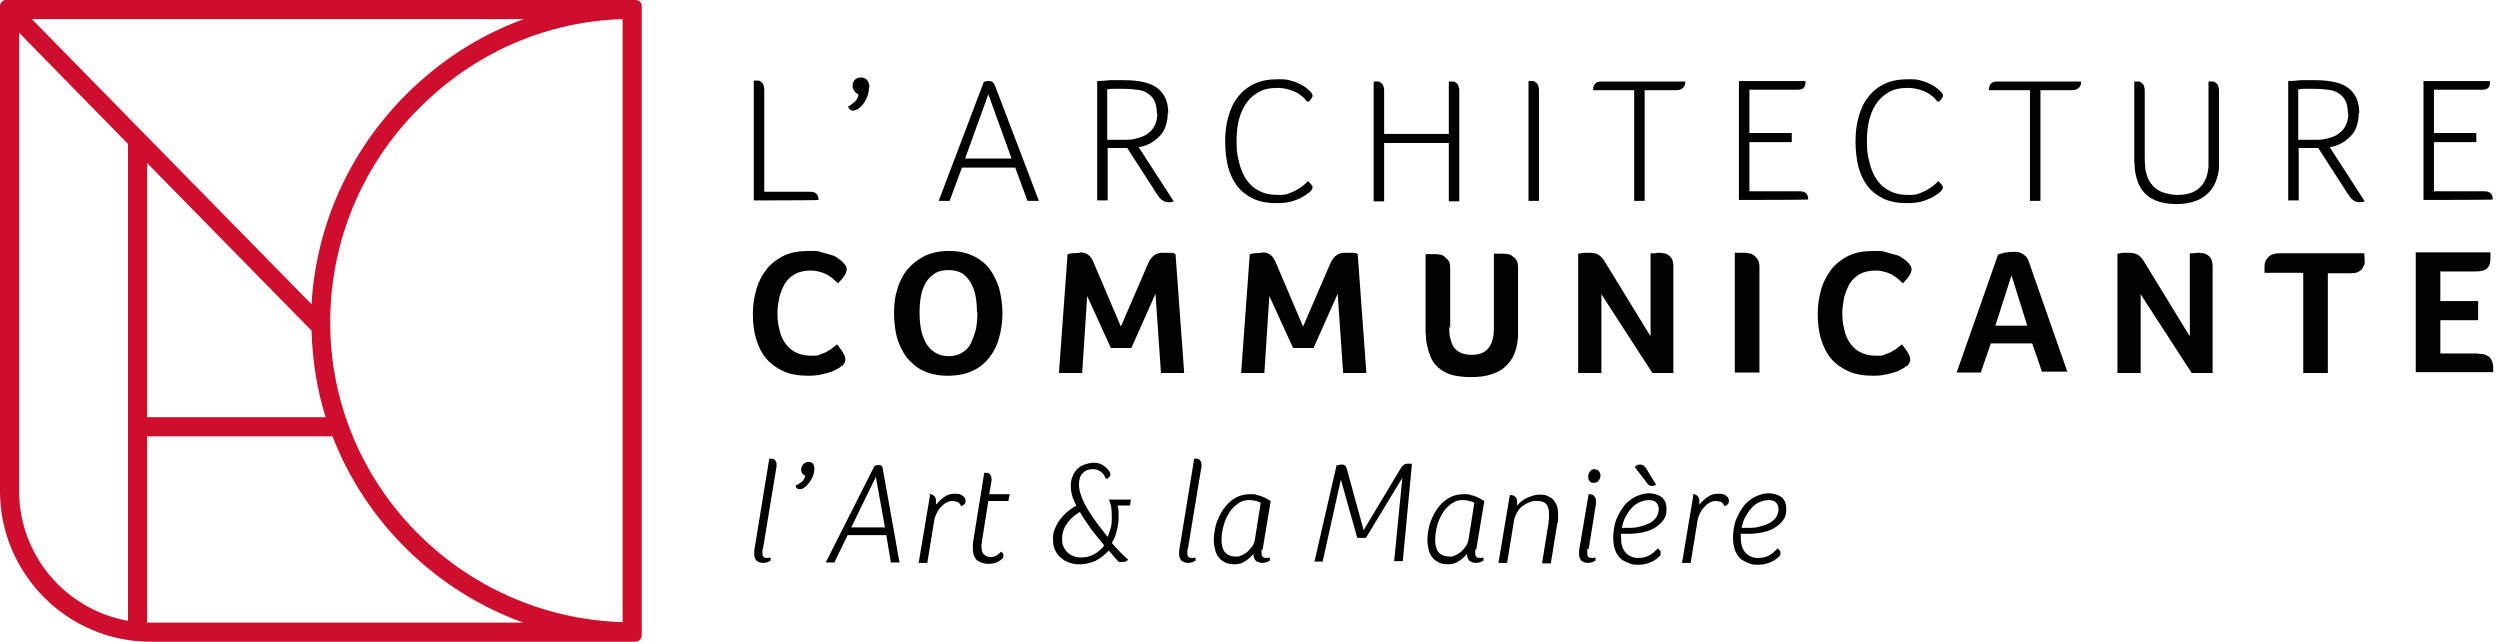 <?xml version="1.0" encoding="UTF-8"?> <svg xmlns="http://www.w3.org/2000/svg" id="Calque_1" version="1.1" viewBox="0 0 548.9 140.9"><defs><style> .st0 { fill: #ce0e2d; } .st1 { fill: #010101; } </style></defs><path class="st0" d="M72.5,70.8c0,35.6,28.6,64.7,64.2,65.8V4.2c-16.8.5-32.6,7.4-44.7,19.6-12.6,12.6-19.5,29.3-19.5,47ZM28.1,136.2V31.6L4.2,7.2v100.6c0,14.2,10.3,26.1,23.9,28.5ZM33.1,136.7h81.8c-19.2-6.9-34.6-22-41.9-40.9h-40.7v40.9c.3,0,.6,0,.8,0ZM140.9,1.3v138.2c0,.8-.6,1.4-1.4,1.4H33.1C14.8,140.9,0,126,0,107.8V1.3C0,.6.6,0,1.3,0h138.3c.7,0,1.3.6,1.3,1.3ZM89,20.9c7.5-7.5,16.3-13.2,26-16.7H7l61.4,62.6c1-17.2,8.2-33.4,20.6-45.9ZM71.5,91.6c-1.9-6-2.9-12.4-3.1-19h0s-36.1-36.8-36.1-36.8v55.8h39.2Z"></path><g><path class="st1" d="M167.4,120.5c0,.2,0,.3,0,.5s0,.3,0,.4c0,.4,0,.7.3.9.2.2.4.2.7.2s.5,0,.8-.1v.7c-.5.3-1.1.5-1.6.5s-1.2-.2-1.5-.5c-.3-.4-.5-.8-.5-1.3s0-.5,0-.7c0-.2,0-.5.1-.8l3.2-19.6c.1,0,.2,0,.4,0,.4,0,.7.1.9.4.2.2.3.5.3.9h0c0,.2,0,.3,0,.4l-3,18.2Z"></path><path class="st1" d="M174.7,106.6c.5-.2.9-.5,1.3-.8s.7-.8.8-1.4c-.2,0-.4-.2-.6-.4-.2-.2-.3-.5-.3-.8,0-.6.2-1,.5-1.3.3-.3.7-.5,1.1-.5s.7.1,1,.4c.2.3.3.6.3,1,0,.9-.2,1.7-.7,2.5-.4.8-1,1.4-1.6,1.8-.1.1-.3.2-.5.3-.2,0-.3,0-.5,0s-.4,0-.5-.2c-.2-.1-.3-.3-.3-.5Z"></path><path class="st1" d="M195.6,123.5l-1-6h-8.5l-2.9,6h-1.9l10.7-21.2c.3-.1.6-.2.9-.2s.5,0,.6.2c.2.1.3.3.3.5l3.7,20.7h-1.9ZM192.3,104.7l-5.4,11.1h7.4l-2-11.1Z"></path><path class="st1" d="M203.9,108.5h.2c.4,0,.7.1,1,.4s.4.6.4,1,0,.2,0,.3,0,.2,0,.3c0,0,0,.2,0,.3.6-.7,1.2-1.3,2-1.8s1.4-.6,2.2-.6,1.2.1,1.6.4c.5.3.7.7.7,1.1s0,.4-.1.6-.2.3-.4.4l-.3.2h-.2c-.2-.5-.5-.8-.8-.9s-.7-.2-1-.2-.7,0-1.1.2-.8.4-1.2.8c-.4.4-.8.8-1.1,1.4-.3.6-.6,1.2-.7,2l-1.5,9.2h-1.9l2.5-14.9Z"></path><path class="st1" d="M217.2,108.5h4.5l-.3,1.5h-4.4l-1.4,8.8c0,.3,0,.5-.1.7,0,.2,0,.4,0,.6,0,.8.2,1.4.6,1.7.4.3.8.5,1.4.5s.8-.1,1.2-.3c.4-.2.8-.5,1.1-.9l.3.3c.1.1.2.2.2.3,0,0,0,.2,0,.4s0,.4-.3.6c-.2.2-.3.3-.5.4-.3.2-.6.4-1,.5-.4.1-.8.2-1.4.2-1.1,0-1.9-.3-2.6-.8-.6-.6-.9-1.4-.9-2.5s0-.6,0-.9c0-.3,0-.6.1-.9l2.4-14.9c.1,0,.2,0,.4,0,.4,0,.7.1.9.4s.3.5.3.9h0c0,.2,0,.3,0,.4l-.5,3Z"></path><path class="st1" d="M245.4,123.1c-.3-.3-.6-.6-.9-1-.3-.4-.7-.8-1.1-1.2-.8.9-1.7,1.6-2.8,2.2-1.1.5-2.3.8-3.5.8s-1.4-.1-2.1-.3c-.7-.2-1.3-.5-1.9-1-.6-.4-1-1-1.4-1.7-.4-.7-.5-1.6-.5-2.6s.1-1.5.4-2.2c.3-.7.6-1.3,1.1-2,.5-.6,1-1.2,1.6-1.7.6-.5,1.3-1,2-1.4-.4-.8-.7-1.5-.9-2.2-.2-.7-.3-1.4-.3-2.1s.1-1.5.4-2.1c.2-.6.6-1.2,1-1.6.4-.4,1-.8,1.6-1,.6-.2,1.3-.4,2-.4s.9,0,1.3.2c.4.1.7.3,1,.5.3.2.5.4.7.6.2.2.3.4.4.5.2.3.3.6.3.8,0,.3-.2.6-.7.9h-.3c-.3-.7-.7-1.3-1.2-1.6-.5-.3-1-.5-1.6-.5-1,0-1.7.3-2.3.9s-.8,1.5-.8,2.5.2,1.6.5,2.5c.3.9.8,1.9,1.4,2.9.6,1,1.3,2,2,3,.8,1,1.6,2.1,2.4,3.1.3-.7.5-1.4.7-2.1.2-.7.2-1.4.2-2s0-1.6-.1-2.2c0-.6-.3-1.2-.5-1.9h4.8l-.2,1.3h-2.7c0,.3.2.7.2,1.2,0,.4,0,.9,0,1.3,0,1-.1,2-.4,3-.2,1-.6,1.9-1.1,2.7,1.2,1.4,2.4,2.6,3.6,3.7-.4.4-.8.5-1.2.5s-.5,0-.7,0c-.2,0-.4-.2-.6-.5ZM242.4,119.7c-.9-1.1-1.9-2.3-2.8-3.5-.9-1.3-1.8-2.5-2.5-3.8-1.2.7-2.1,1.5-2.8,2.5-.7,1-1.1,2.1-1.1,3.3s.1,1.3.3,1.8c.2.5.5.9.9,1.3.4.4.8.6,1.3.8s1,.3,1.6.3c1,0,2-.2,2.9-.7s1.6-1.1,2.2-1.9Z"></path><path class="st1" d="M260.7,120.5c0,.2,0,.3,0,.5s0,.3,0,.4c0,.4,0,.7.3.9.2.2.4.2.7.2s.5,0,.8-.1v.7c-.5.3-1.1.5-1.6.5s-1.2-.2-1.5-.5c-.3-.4-.5-.8-.5-1.3s0-.5,0-.7c0-.2,0-.5.1-.8l3.2-19.6c.1,0,.2,0,.4,0,.4,0,.7.1.9.4.2.2.3.5.3.9h0c0,.2,0,.3,0,.4l-3,18.2Z"></path><path class="st1" d="M277,120.5c0,.2,0,.3,0,.5s0,.3,0,.4c0,.4,0,.7.3.9.2.2.4.2.7.2s.5,0,.8-.1v.7c-.5.3-1.1.5-1.6.5s-1.2-.2-1.5-.5c-.3-.4-.5-.8-.5-1.3v-.2c-.5.6-1.1,1.2-1.8,1.6-.7.5-1.5.7-2.3.7s-1.5-.1-2.1-.4-1.1-.7-1.4-1.1c-.4-.5-.7-1.1-.8-1.7-.2-.7-.3-1.4-.3-2.1,0-1.2.2-2.3.5-3.5.4-1.2.9-2.3,1.6-3.3s1.5-1.8,2.5-2.4,2.1-.9,3.4-.9,1,0,1.5.2c.5.1.9.2,1.3.4.4.2.7.3,1,.5.3.2.5.3.7.4l-1.8,10.8ZM274.2,109.8c-.8,0-1.6.2-2.3.7-.7.5-1.4,1.1-1.9,1.9s-1,1.7-1.3,2.8c-.3,1.1-.5,2.2-.5,3.3s.2,2,.7,2.7c.5.6,1.3,1,2.4,1s.6,0,1.1-.2c.4-.1.9-.4,1.3-.7.4-.3.8-.8,1.2-1.3.4-.5.6-1.2.7-2l1.2-7.6c-.3-.2-.6-.3-1-.4-.4-.1-.9-.2-1.6-.2Z"></path><path class="st1" d="M293.6,102.2c.2-.1.5-.2.9-.2s.6,0,.8.2.3.4.4.7l3.7,13.5,8.1-13.5c.3-.5.6-.8.8-.9.3-.1.5-.2.8-.2s.3,0,.5,0c.2,0,.3,0,.4.1l-2,21.3h-1.9l1.8-18.3-8,13.2h-1.9l-3.6-12.8-4,18h-1.8l4.9-21.3Z"></path><path class="st1" d="M323.9,120.5c0,.2,0,.3,0,.5s0,.3,0,.4c0,.4,0,.7.3.9.2.2.4.2.7.2s.5,0,.8-.1v.7c-.5.3-1.1.5-1.6.5s-1.2-.2-1.5-.5c-.3-.4-.5-.8-.5-1.3v-.2c-.5.6-1.1,1.2-1.8,1.6-.7.5-1.5.7-2.3.7s-1.5-.1-2.1-.4-1.1-.7-1.4-1.1c-.4-.5-.7-1.1-.8-1.7-.2-.7-.3-1.4-.3-2.1,0-1.2.2-2.3.5-3.5.4-1.2.9-2.3,1.6-3.3s1.5-1.8,2.5-2.4,2.1-.9,3.4-.9,1,0,1.5.2c.5.1.9.2,1.3.4.4.2.7.3,1,.5.3.2.5.3.7.4l-1.8,10.8ZM321.1,109.8c-.8,0-1.6.2-2.3.7-.7.5-1.4,1.1-1.9,1.9s-1,1.7-1.3,2.8c-.3,1.1-.5,2.2-.5,3.3s.2,2,.7,2.7c.5.6,1.3,1,2.4,1s.6,0,1.1-.2c.4-.1.9-.4,1.3-.7.4-.3.8-.8,1.2-1.3.4-.5.6-1.2.7-2l1.2-7.6c-.3-.2-.6-.3-1-.4-.4-.1-.9-.2-1.6-.2Z"></path><path class="st1" d="M338.6,123.5l1.4-8.7c0-.3,0-.6.1-1,0-.4,0-.8,0-1.1,0-.9-.2-1.5-.6-2-.4-.5-1.1-.7-2-.7s-1.1,0-1.7.3c-.6.2-1.1.5-1.5.8-.5.4-.9.8-1.2,1.4-.3.5-.6,1.2-.7,1.9l-1.5,9.2h-1.9l2.5-14.9h.2c.4,0,.7.1,1,.4s.4.6.4,1,0,.2,0,.3,0,.2,0,.3c0,0,0,.2,0,.3.6-.7,1.3-1.3,2.2-1.7s1.8-.7,2.8-.7,1.3.1,1.9.4.9.5,1.2.9.5.8.7,1.3c.1.5.2,1,.2,1.6s0,.7,0,1.1,0,.8-.2,1.1l-1.4,8.7h-1.9Z"></path><path class="st1" d="M348.5,120.5c0,.2,0,.3,0,.5s0,.3,0,.4c0,.4,0,.7.3.9.2.2.4.2.7.2s.5,0,.8-.1v.7c-.5.3-1.1.5-1.6.5s-1.2-.2-1.5-.5c-.3-.4-.5-.8-.5-1.3s0-.5,0-.7c0-.2,0-.5.1-.8l2-11.8h.2c.4,0,.7.1,1,.4s.4.6.4,1,0,.3,0,.5c0,0,0,.2,0,.3l-1.6,9.9ZM350.3,103.1c.4,0,.6.1.8.4.2.3.3.6.3.9s-.1.8-.4,1.1c-.2.4-.6.5-1.1.5s-.7-.1-.9-.4c-.2-.2-.3-.5-.3-.9s.1-.8.4-1.2c.3-.4.6-.5,1.1-.5Z"></path><path class="st1" d="M359.7,124c-.6,0-1.3,0-1.9-.3-.6-.2-1.2-.5-1.8-.9-.5-.4-1-1.1-1.3-1.8-.3-.8-.5-1.7-.5-2.9s.2-2.9.7-4.1c.5-1.2,1.1-2.2,1.8-3.1.7-.8,1.6-1.5,2.5-1.9.9-.4,1.9-.7,2.8-.7s2.2.3,2.9.9c.7.6,1,1.5,1,2.6s-.2,1.7-.7,2.4-1.1,1.2-1.9,1.7-1.7.8-2.7,1-2,.3-3,.3h-.9c-.3,0-.6,0-.8,0v.7c0,1.5.3,2.6,1,3.4.7.8,1.6,1.2,2.8,1.2s1.6-.2,2.3-.5,1.3-.9,2-1.6l.4.4c0,0,.2.2.2.3,0,.1,0,.2,0,.4,0,.3,0,.5-.3.7s-.4.4-.7.6c-.4.3-1,.6-1.6.8-.7.3-1.5.4-2.5.4ZM357.2,115.9c1.1,0,2,0,2.9-.3.9-.2,1.6-.5,2.2-.8.6-.4,1.1-.8,1.4-1.3s.5-1.1.5-1.7-.2-1-.5-1.4c-.3-.4-.9-.6-1.7-.6s-1.4.2-2.1.5c-.6.3-1.2.7-1.7,1.3-.5.5-.9,1.2-1.3,1.9-.4.7-.6,1.5-.8,2.4.2,0,.3,0,.5,0h.4ZM358.8,102.6c.1-.1.3-.2.5-.4.2-.1.4-.2.7-.2s.6,0,.8.2c.2.1.4.3.6.6l2.2,3.6c0,0-.2.2-.3.2-.2,0-.3.1-.5.1-.4,0-.7-.1-1-.4l-2.9-3.8Z"></path><path class="st1" d="M371.5,108.5h.2c.4,0,.7.1,1,.4s.4.6.4,1,0,.2,0,.3,0,.2,0,.3c0,0,0,.2,0,.3.6-.7,1.2-1.3,2-1.8s1.4-.6,2.2-.6,1.2.1,1.6.4c.5.3.7.7.7,1.1s0,.4-.1.6-.2.3-.4.4l-.3.2h-.2c-.2-.5-.5-.8-.8-.9s-.7-.2-1-.2-.7,0-1.1.2-.8.4-1.2.8c-.4.4-.8.8-1.1,1.4-.3.6-.6,1.2-.7,2l-1.5,9.2h-1.9l2.5-14.9Z"></path><path class="st1" d="M386,124c-.6,0-1.3,0-1.9-.3-.6-.2-1.2-.5-1.8-.9-.5-.4-1-1.1-1.3-1.8-.3-.8-.5-1.7-.5-2.9s.2-2.9.7-4.1c.5-1.2,1.1-2.2,1.8-3.1.7-.8,1.6-1.5,2.5-1.9.9-.4,1.9-.7,2.8-.7s2.2.3,2.9.9c.7.6,1,1.5,1,2.6s-.2,1.7-.7,2.4-1.1,1.2-1.9,1.7-1.7.8-2.7,1-2,.3-3,.3h-.9c-.3,0-.6,0-.8,0v.7c0,1.5.3,2.6,1,3.4.7.8,1.6,1.2,2.8,1.2s1.6-.2,2.3-.5,1.3-.9,2-1.6l.4.4c0,0,.2.2.2.3,0,.1,0,.2,0,.4,0,.3,0,.5-.3.7s-.4.4-.7.6c-.4.3-1,.6-1.6.8-.7.3-1.5.4-2.5.4ZM383.5,115.9c1.1,0,2,0,2.9-.3.9-.2,1.6-.5,2.2-.8.6-.4,1.1-.8,1.4-1.3s.5-1.1.5-1.7-.2-1-.5-1.4c-.3-.4-.9-.6-1.7-.6s-1.4.2-2.1.5c-.6.3-1.2.7-1.7,1.3-.5.5-.9,1.2-1.3,1.9-.4.7-.6,1.5-.8,2.4.2,0,.3,0,.5,0h.4Z"></path><g><path class="st1" d="M167.8,42.1h10c.6,0,1.1.1,1.4.4.3.3.5.7.5,1.2s0,0,0,.1c0,0,0,0,0,.1h0c0,.1-14.2.1-14.2.1v-26.3h.1c0,0,.1,0,.2,0,0,0,.1,0,.2,0,.2,0,.3,0,.5,0s.4.1.6.3c.2.1.4.3.5.6s.2.6.2,1.1v22.3Z"></path><path class="st1" d="M190.8,19.1c0,.9-.2,1.7-.5,2.4-.3.7-.7,1.3-1.2,1.8-.3.3-.6.6-.9.7s-.6.3-.9.3c-.5,0-.9-.3-1.1-.9.5-.2.9-.6,1.4-1,.5-.4.8-1,.9-1.7-.3-.1-.7-.4-.9-.7-.3-.3-.4-.7-.4-1.2s.2-1,.5-1.3.8-.5,1.3-.5,1.1.2,1.4.6c.3.4.5,1,.5,1.6Z"></path><path class="st1" d="M225.6,44.1l-2.7-7.3h-11.7l-2.7,7.3h-2.4l9.9-26.1c.1,0,.3-.1.5-.2.2,0,.4,0,.6,0s.6,0,.8.2c.2.2.4.4.6.9l9.6,25.2h-2.5ZM217,20.7l-5.1,14.1h10.2l-5.1-14.1Z"></path><path class="st1" d="M256.4,24.8c0,1.1-.2,2.1-.5,3-.3.9-.8,1.6-1.4,2.2-.6.6-1.3,1.1-2,1.5-.8.4-1.6.7-2.5.8l7.7,11.9c-.4.2-.8.2-1.2.2s-1-.2-1.4-.5-.7-.7-1.1-1.3l-6.5-10.1h-4.3v11.5h-2.3v-26.2c.9,0,1.8-.1,2.8-.2,1,0,2,0,3,0,3.5,0,6,.6,7.5,1.8,1.5,1.2,2.3,3,2.3,5.4ZM254,24.9c0-1.1-.2-2-.5-2.7s-.9-1.3-1.5-1.7-1.4-.7-2.3-.8c-.9-.1-1.9-.2-3.1-.2s-1.4,0-1.9,0c-.5,0-1,0-1.6.1v11.1h3.4c1.1,0,2.1,0,3-.3.9-.2,1.7-.5,2.4-1s1.2-1,1.6-1.8.6-1.7.6-2.7Z"></path><path class="st1" d="M287.1,39.7c.2.2.5.5.7.7.2.3.4.5.4.7s-.1.5-.4.8c-.1.2-.4.4-.8.7-.4.3-.9.6-1.5.9s-1.4.6-2.2.8-1.9.3-3,.3c-2,0-3.7-.3-5.2-1-1.4-.7-2.6-1.6-3.5-2.8-.9-1.2-1.6-2.7-2-4.3-.4-1.7-.6-3.5-.6-5.4s.2-3.8.7-5.5,1.1-3.1,2.1-4.3c.9-1.2,2.1-2.2,3.6-2.9,1.5-.7,3.2-1,5.2-1s2,.1,2.8.3c.8.2,1.5.5,2.1.8.6.3,1.1.6,1.4.9.4.3.6.5.8.7s.2.2.3.4c.1.2.2.3.2.5,0,.3-.3.7-.8,1.3h-.4c-.2-.2-.4-.4-.7-.8-.3-.3-.8-.6-1.3-1-.5-.3-1.2-.6-1.9-.8-.7-.2-1.6-.4-2.5-.4-1.8,0-3.3.3-4.4,1-1.2.7-2.1,1.6-2.8,2.7-.7,1.1-1.2,2.4-1.5,3.8-.3,1.4-.4,2.8-.4,4.3s.1,2.9.5,4.3c.3,1.4.8,2.7,1.5,3.8.7,1.1,1.6,2,2.8,2.6,1.2.7,2.6,1,4.4,1s1.9-.2,2.7-.5c.8-.3,1.5-.7,2.1-1.1.7-.5,1.3-1,1.8-1.6Z"></path><path class="st1" d="M303.9,29.4h14.2v-11.5h.1c0,0,.1,0,.2,0,0,0,.1,0,.2,0,.2,0,.3,0,.5,0s.4.1.6.3c.2.1.4.3.5.6.1.3.2.6.2,1.1v24.3h-2.3v-12.8h-14.2v12.8h-2.3v-26.3h.1c0,0,.1,0,.2,0,0,0,.1,0,.2,0,.2,0,.3,0,.5,0s.4.1.6.3c.2.1.4.3.5.6s.2.6.2,1.1v9.6Z"></path><path class="st1" d="M337.9,44.1h-2.3v-26.3h.1c0,0,.1,0,.2,0,0,0,.1,0,.2,0,.2,0,.3,0,.5,0s.4.1.6.3c.2.1.4.3.5.6.1.3.2.6.2,1.1v24.3Z"></path><path class="st1" d="M370,17.8h0c0,.2,0,.2,0,.3,0,0,0,0,0,.1,0,.5-.2.8-.5,1.1s-.8.5-1.4.5h-7v24.3h-2.3v-24.3h-9s0,0,0-.1v-.2c0-.5.2-.9.5-1.2.3-.3.8-.4,1.4-.4h18.4Z"></path><path class="st1" d="M381.8,44.1v-26.3h14.6c0,.2,0,.2,0,.2,0,0,0,0,0,.1,0,.5-.1.9-.4,1.2-.3.3-.7.4-1.4.4h-10.5v9.5h9.3v2h-9.3v10.8h11c.6,0,1.1.1,1.4.4.3.3.5.7.5,1.2s0,0,0,.1,0,0,0,.1h0c0,.1-15.2.1-15.2.1Z"></path><path class="st1" d="M425.5,39.7c.2.2.5.5.7.7.2.3.4.5.4.7s-.1.5-.4.8c-.1.2-.4.4-.8.7-.4.3-.9.6-1.5.9s-1.4.6-2.2.8-1.9.3-3,.3c-2,0-3.7-.3-5.2-1-1.4-.7-2.6-1.6-3.5-2.8s-1.6-2.7-2-4.3c-.4-1.7-.6-3.5-.6-5.4s.2-3.8.7-5.5c.5-1.7,1.1-3.1,2.1-4.3.9-1.2,2.1-2.2,3.6-2.9,1.5-.7,3.2-1,5.2-1s2,.1,2.8.3c.8.2,1.5.5,2.1.8.6.3,1.1.6,1.4.9.4.3.6.5.8.7s.2.2.3.4c.1.2.2.3.2.5,0,.3-.3.7-.8,1.3h-.4c-.2-.2-.4-.4-.7-.8-.3-.3-.8-.6-1.3-1-.5-.3-1.2-.6-1.9-.8-.7-.2-1.6-.4-2.5-.4-1.8,0-3.3.3-4.4,1-1.2.7-2.1,1.6-2.8,2.7s-1.2,2.4-1.5,3.8c-.3,1.4-.4,2.8-.4,4.3s.1,2.9.5,4.3c.3,1.4.8,2.7,1.5,3.8.7,1.1,1.6,2,2.8,2.6,1.2.7,2.6,1,4.4,1s1.9-.2,2.7-.5c.8-.3,1.5-.7,2.1-1.1.7-.5,1.3-1,1.8-1.6Z"></path><path class="st1" d="M456.9,17.8h0c0,.2,0,.2,0,.3,0,0,0,0,0,.1,0,.5-.2.8-.5,1.1s-.8.5-1.4.5h-7v24.3h-2.3v-24.3h-9s0,0,0-.1v-.2c0-.5.2-.9.5-1.2.3-.3.8-.4,1.4-.4h18.4Z"></path><path class="st1" d="M470.9,34.3c0,.8,0,1.5.1,2.3,0,.7.2,1.4.4,2,.2.5.4,1.1.8,1.6s.8,1,1.3,1.3c.5.4,1.2.7,1.9.9.8.2,1.6.4,2.7.4,3.4,0,5.5-1.4,6.4-4.1.2-.6.3-1.3.4-2,0-.8,0-1.5,0-2.3v-16.5h.1c0,0,.1,0,.2,0,0,0,.1,0,.2,0,.2,0,.3,0,.5,0s.4.1.6.3c.2.1.4.3.5.6.1.3.2.6.2,1.1v14c0,.5,0,1.1,0,1.6s0,1.1,0,1.5c-.1,1.1-.4,2.1-.8,3.1-.4.9-1,1.8-1.8,2.5s-1.7,1.3-2.8,1.6c-1.1.4-2.4.6-3.9.6-2.9,0-5.1-.7-6.6-2-1.5-1.3-2.3-3.3-2.6-5.8,0-.5,0-1-.1-1.5,0-.5,0-1.1,0-1.6v-16h.1c0,0,.1,0,.2,0,0,0,.1,0,.2,0,.2,0,.3,0,.5,0,.2,0,.4.1.6.3.2.1.4.3.5.6.1.3.2.6.2,1.1v14.6Z"></path><path class="st1" d="M517.9,24.8c0,1.1-.2,2.1-.5,3-.3.9-.8,1.6-1.4,2.2-.6.6-1.3,1.1-2,1.5-.8.4-1.6.7-2.5.8l7.7,11.9c-.4.2-.8.2-1.2.2s-1-.2-1.4-.5-.7-.7-1.1-1.3l-6.5-10.1h-4.3v11.5h-2.3v-26.2c.9,0,1.8-.1,2.8-.2,1,0,2,0,3,0,3.5,0,6,.6,7.5,1.8,1.5,1.2,2.3,3,2.3,5.4ZM515.5,24.9c0-1.1-.2-2-.5-2.7s-.9-1.3-1.5-1.7-1.4-.7-2.3-.8c-.9-.1-1.9-.2-3.1-.2s-1.4,0-1.9,0c-.5,0-1,0-1.6.1v11.1h3.4c1.1,0,2.1,0,3-.3.9-.2,1.7-.5,2.4-1s1.2-1,1.6-1.8.6-1.7.6-2.7Z"></path><path class="st1" d="M532.1,44.1v-26.3h14.6c0,.2,0,.2,0,.2,0,0,0,0,0,.1,0,.5-.1.9-.4,1.2-.3.3-.7.4-1.4.4h-10.5v9.5h9.3v2h-9.3v10.8h11c.6,0,1.1.1,1.4.4.3.3.5.7.5,1.2s0,0,0,.1,0,0,0,.1h0c0,.1-15.2.1-15.2.1Z"></path><path class="st1" d="M184.8,80.3c-.2.2-.4.4-.8.6-.4.2-.8.5-1.4.7-.6.2-1.3.4-2.2.6s-1.8.3-2.9.3c-2.1,0-4-.3-5.5-1-1.5-.7-2.8-1.6-3.8-2.8-1-1.2-1.7-2.7-2.2-4.3-.5-1.7-.7-3.5-.7-5.5s.3-3.8.8-5.5c.5-1.7,1.3-3.1,2.3-4.4,1-1.2,2.3-2.2,3.8-2.9s3.3-1,5.4-1,1.9,0,2.8.3c.8.2,1.5.4,2.2.6s1.1.5,1.5.8.7.5.9.7c.2.2.4.5.6.7.2.3.3.6.3.9,0,.5-.2,1-.6,1.6-.4.5-.8,1-1.3,1.5-.3-.3-.7-.6-1.1-1-.4-.3-.8-.6-1.3-.9-.5-.2-1-.5-1.6-.6-.6-.2-1.3-.3-2.1-.3-1.3,0-2.5.3-3.4.8-.9.5-1.6,1.2-2.2,2.1-.5.9-.9,1.9-1.2,3-.2,1.1-.4,2.2-.4,3.4s.1,2.4.4,3.5c.2,1.1.6,2.1,1.2,3,.6.9,1.3,1.6,2.3,2.1.9.5,2.1.8,3.5.8s1.4,0,2-.3c.6-.2,1.2-.4,1.6-.7.5-.3.9-.5,1.2-.8.4-.3.6-.5.9-.7.2.2.3.4.5.7.2.3.4.5.6.8.2.3.3.6.5.9.1.3.2.5.2.8,0,.3,0,.6-.2.9-.1.2-.3.5-.6.8Z"></path><path class="st1" d="M220.1,68.6c0,1.9-.2,3.7-.7,5.4-.4,1.7-1.2,3.2-2.1,4.4-1,1.3-2.2,2.3-3.7,3-1.5.7-3.4,1.1-5.5,1.1s-3.9-.4-5.4-1.1c-1.5-.7-2.7-1.8-3.7-3-.9-1.3-1.6-2.7-2.1-4.4-.4-1.7-.6-3.4-.6-5.3s.2-3.6.7-5.2c.5-1.6,1.2-3.1,2.2-4.3,1-1.2,2.3-2.2,3.8-3,1.5-.7,3.3-1.1,5.4-1.1s3.8.4,5.3,1.1c1.5.7,2.7,1.7,3.6,2.9.9,1.2,1.6,2.7,2.1,4.3.4,1.6.7,3.4.7,5.3ZM214.5,68.6c0-1.3-.1-2.4-.3-3.6-.2-1.1-.6-2.1-1.1-3-.5-.8-1.1-1.5-1.9-2-.8-.5-1.8-.7-2.9-.7s-2.2.2-3,.7-1.5,1.2-2,2c-.5.9-.9,1.8-1.1,3-.2,1.1-.3,2.3-.3,3.6s.1,2.5.3,3.6.6,2.2,1.1,3.1,1.2,1.6,2,2.1c.8.5,1.8.8,3,.8s2.2-.3,3-.8c.8-.5,1.5-1.2,1.9-2.1s.8-1.9,1.1-3.1c.2-1.2.3-2.4.3-3.6Z"></path><path class="st1" d="M237,55.4c.9,0,1.5.2,2,.6.5.4.8.9,1.1,1.6l6,14.1,6-13.9c.4-.8.8-1.4,1.4-1.8.5-.4,1.2-.5,1.9-.5s1.1,0,1.6,0c.5,0,.9.1,1.1.3l1.9,26.1h-5.1l-1.2-17.4-5.3,11.9h-4.5l-5.2-11.4-1.1,16.9h-5.1l1.9-26.1c.3,0,.6-.2,1.2-.2.5,0,1-.1,1.6-.1Z"></path><path class="st1" d="M277,55.4c.9,0,1.5.2,2,.6.5.4.8.9,1.1,1.6l6,14.1,6-13.9c.4-.8.8-1.4,1.4-1.8.5-.4,1.2-.5,1.9-.5s1.1,0,1.6,0c.5,0,.9.1,1.1.3l1.9,26.1h-5.1l-1.2-17.4-5.3,11.9h-4.5l-5.2-11.4-1.1,16.9h-5.1l1.9-26.1c.3,0,.6-.2,1.2-.2.5,0,1-.1,1.6-.1Z"></path><path class="st1" d="M318.2,71.6c0,.9,0,1.8.2,2.6s.4,1.4.7,1.9.9,1,1.5,1.3c.6.3,1.5.5,2.5.5,1.8,0,3-.5,3.8-1.6s1.1-2.5,1.1-4.3v-16.3c.2,0,.5,0,.7,0,.2,0,.4,0,.6,0,.2,0,.4,0,.6,0,.4,0,.7,0,1.1.1.4,0,.8.2,1.1.5.4.2.6.5.9.9.2.4.3.9.3,1.6v12.8c0,.5,0,1,0,1.6,0,.5,0,1.1-.1,1.6-.1,1.1-.4,2.1-.8,3.1-.4,1-1.1,1.8-1.9,2.6s-1.9,1.3-3.1,1.7c-1.2.4-2.7.6-4.4.6s-3.1-.2-4.3-.5c-1.2-.4-2.2-.9-2.9-1.6-.8-.7-1.4-1.5-1.8-2.6-.4-1-.7-2.2-.9-3.5,0-.5,0-1-.1-1.5,0-.5,0-1,0-1.6v-15.7c.2,0,.4,0,.7,0,.2,0,.4,0,.6,0,.2,0,.4,0,.6,0,.4,0,.8,0,1.2.1.4,0,.8.2,1.1.5s.6.5.9.9c.2.4.3.9.3,1.6v13.2Z"></path><path class="st1" d="M362.4,73.7v-18.1c.2,0,.4,0,.6,0h.5c.2-.1.4-.1.5-.1.4,0,.8,0,1.2.1.4,0,.8.2,1.1.4.3.2.6.5.8.9.2.4.3.9.3,1.6v23.4h-4.6l-11.2-17.3v17.3h-5.1v-26.2c.3,0,.6-.1,1.1-.2.4,0,.9,0,1.3,0,.8,0,1.5.1,2,.4.5.3.9.7,1.3,1.3l10.1,16.5Z"></path><path class="st1" d="M386.2,81.8h-5.3v-26.3c.2,0,.4,0,.7,0,.2,0,.4,0,.6,0,.2,0,.4,0,.6,0,.4,0,.7,0,1.1.1.4,0,.8.2,1.1.4.3.2.6.5.9.9.2.4.4.9.4,1.6v23.4Z"></path><path class="st1" d="M418.6,80.3c-.2.2-.4.4-.8.6-.4.2-.8.5-1.4.7-.6.2-1.3.4-2.2.6s-1.8.3-2.9.3c-2.1,0-4-.3-5.5-1-1.5-.7-2.8-1.6-3.8-2.8-1-1.2-1.7-2.7-2.2-4.3-.5-1.7-.7-3.5-.7-5.5s.3-3.8.8-5.5,1.3-3.1,2.3-4.4c1-1.2,2.3-2.2,3.8-2.9s3.3-1,5.4-1,1.9,0,2.8.3c.8.2,1.5.4,2.2.6s1.1.5,1.5.8.7.5.9.7c.2.2.4.5.6.7.2.3.3.6.3.9,0,.5-.2,1-.6,1.6-.4.5-.8,1-1.3,1.5-.3-.3-.7-.6-1.1-1-.4-.3-.8-.6-1.3-.9-.5-.2-1-.5-1.6-.6-.6-.2-1.3-.3-2.1-.3-1.3,0-2.5.3-3.4.8-.9.5-1.6,1.2-2.2,2.1-.5.9-.9,1.9-1.2,3-.2,1.1-.4,2.2-.4,3.4s.1,2.4.4,3.5c.2,1.1.6,2.1,1.2,3,.6.9,1.3,1.6,2.3,2.1.9.5,2.1.8,3.5.8s1.4,0,2-.3c.6-.2,1.2-.4,1.6-.7.5-.3.9-.5,1.2-.8.4-.3.6-.5.9-.7.2.2.3.4.5.7.2.3.4.5.6.8.2.3.3.6.5.9.1.3.2.5.2.8,0,.3,0,.6-.2.9-.1.2-.3.5-.6.8Z"></path><path class="st1" d="M448.4,81.8l-2.2-6.4h-9.1l-2.2,6.4h-5.3l9.1-25.9c.3-.1.8-.3,1.3-.4.6-.1,1.2-.2,1.8-.2s.6,0,1,0c.4,0,.7.2,1,.3s.7.4,1,.7.5.7.7,1.3l8.4,24h-5.6ZM441.7,60.3l-3.6,11.2h7l-3.5-11.2Z"></path><path class="st1" d="M480.8,73.7v-18.1c.2,0,.4,0,.6,0h.5c.2-.1.4-.1.5-.1.4,0,.8,0,1.2.1.4,0,.8.2,1.1.4.3.2.6.5.8.9.2.4.3.9.3,1.6v23.4h-4.6l-11.2-17.3v17.3h-5.1v-26.2c.3,0,.6-.1,1.1-.2.4,0,.9,0,1.3,0,.8,0,1.5.1,2,.4.5.3.9.7,1.3,1.3l10.1,16.5Z"></path><path class="st1" d="M505.4,59.9h-8.2c0-.4,0-.6,0-.8s0-.5,0-.7c0-.7.3-1.4.8-1.9.5-.6,1.4-.9,2.6-.9h18.5c0,.5.1,1.1.1,1.7s0,.7-.2,1c-.1.3-.3.6-.5.9-.3.2-.6.5-1,.6-.4.2-.9.2-1.5.2h-4.9v21.9h-5.4v-21.9Z"></path><path class="st1" d="M544.1,77.7c.6,0,1.2,0,1.6.2.4.2.8.4,1,.6.2.3.4.6.5.9.1.3.2.7.2,1s0,.5,0,.7c0,.2,0,.4,0,.6h-17v-26.3h16.4c0,.3,0,.5,0,.7s0,.4,0,.7c0,.9-.2,1.6-.7,2.1-.5.5-1.3.7-2.6.7h-7.7v6.5h8.3v4.2h-8.3v7.3h8.4Z"></path></g></g></svg> 